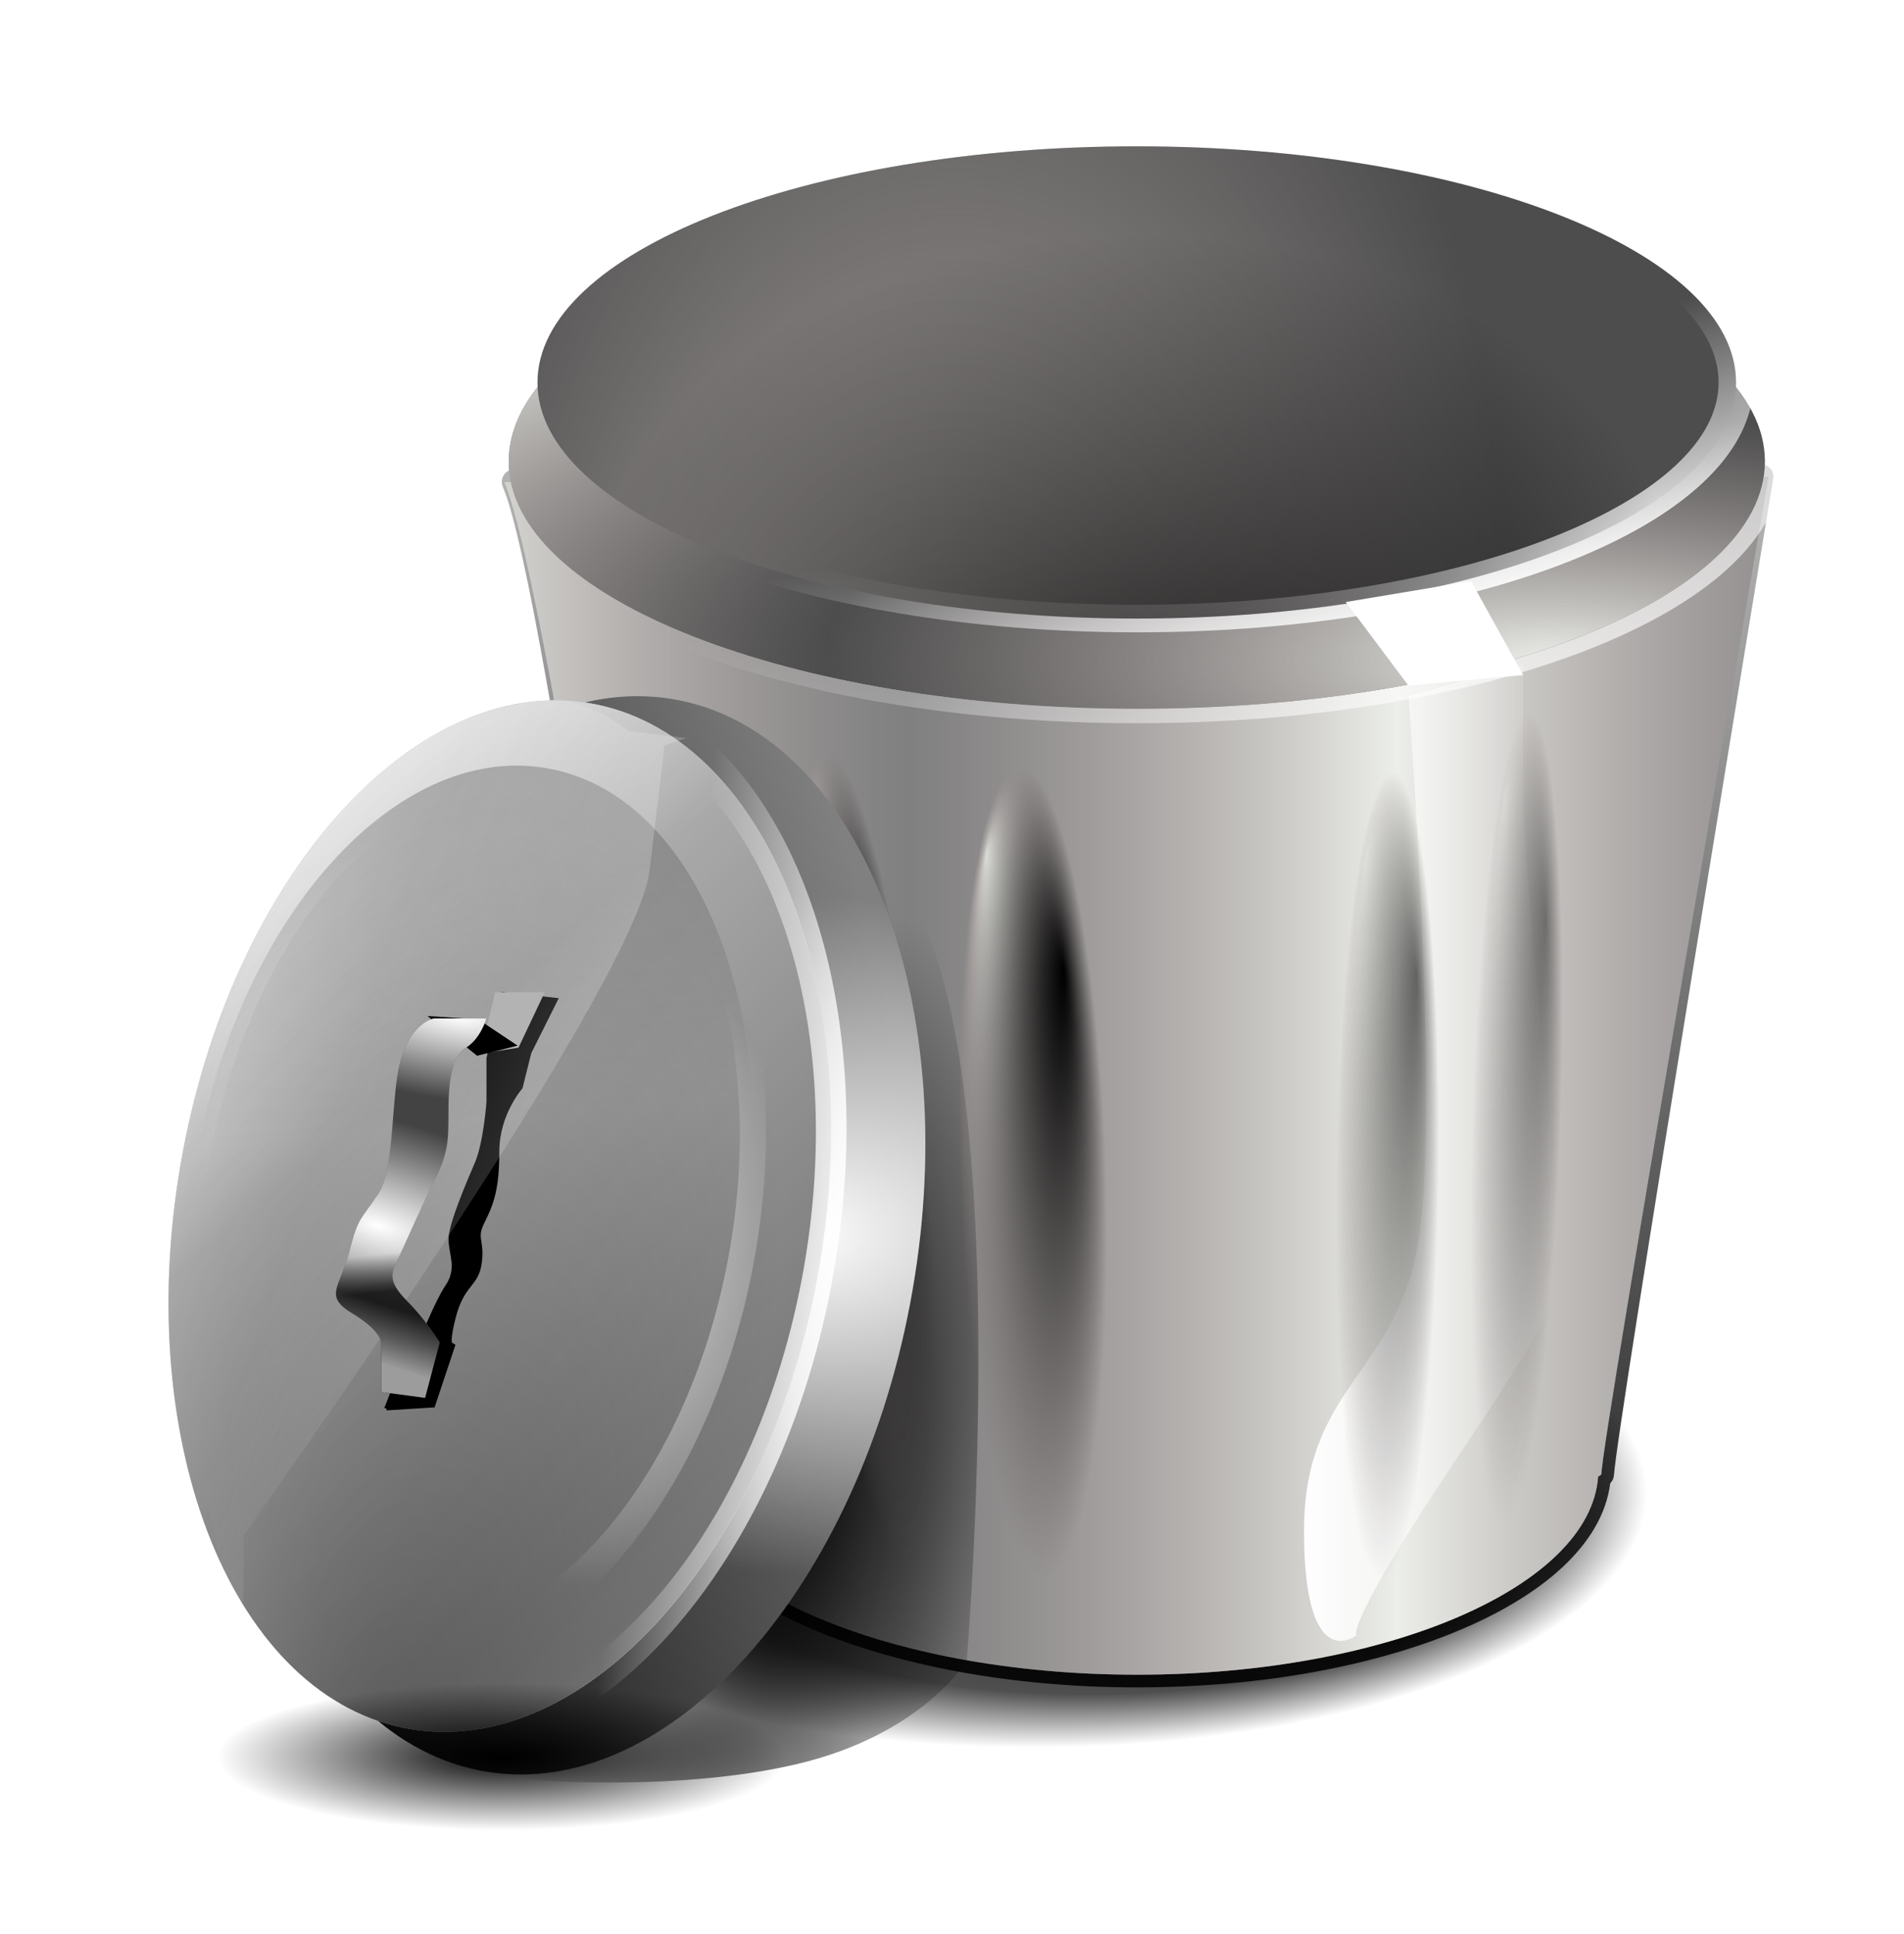 <?xml version="1.0" encoding="UTF-8" standalone="no"?>
<!-- Created with Inkscape (http://www.inkscape.org/) -->
<svg
    xmlns:inkscape="http://www.inkscape.org/namespaces/inkscape"
    xmlns:rdf="http://www.w3.org/1999/02/22-rdf-syntax-ns#"
    xmlns="http://www.w3.org/2000/svg"
    xmlns:sodipodi="http://sodipodi.sourceforge.net/DTD/sodipodi-0.dtd"
    xmlns:cc="http://creativecommons.org/ns#"
    xmlns:xlink="http://www.w3.org/1999/xlink"
    xmlns:dc="http://purl.org/dc/elements/1.1/"
    xmlns:svg="http://www.w3.org/2000/svg"
    xmlns:ns1="http://sozi.baierouge.fr"
    id="svg2"
    sodipodi:docname="trash.svg"
    inkscape:export-filename="/home/hrum/Pictures/openclipart/trash.png"
    viewBox="0 0 521.24 529.32"
    sodipodi:version="0.32"
    inkscape:export-xdpi="29"
    version="1.0"
    inkscape:output_extension="org.inkscape.output.svg.inkscape"
    inkscape:export-ydpi="29"
    inkscape:version="0.46+devel"
  >
  <title
      id="title162"
    >trash</title
  >
  <defs
      id="defs4"
    >
    <linearGradient
        id="linearGradient3390"
        inkscape:collect="always"
      >
      <stop
          id="stop3392"
          style="stop-color:#ffffff"
          offset="0"
      />
      <stop
          id="stop3394"
          style="stop-color:#ffffff;stop-opacity:0"
          offset="1"
      />
    </linearGradient
    >
    <linearGradient
        id="linearGradient3274"
        inkscape:collect="always"
      >
      <stop
          id="stop3276"
          style="stop-color:#000000"
          offset="0"
      />
      <stop
          id="stop3278"
          style="stop-color:#000000;stop-opacity:0"
          offset="1"
      />
    </linearGradient
    >
    <linearGradient
        id="linearGradient2898"
      >
      <stop
          id="stop2900"
          style="stop-color:#eceee9"
          offset="0"
      />
      <stop
          id="stop2902"
          style="stop-color:#c6b6b6;stop-opacity:0"
          offset="1"
      />
    </linearGradient
    >
    <radialGradient
        id="radialGradient2904"
        fx="199.92"
        fy="598.39"
        xlink:href="#linearGradient2898"
        gradientUnits="userSpaceOnUse"
        cy="464.34"
        cx="204.14"
        gradientTransform="matrix(.926 -4.6209e-8 6.1493e-8 1.989 45.685 -460.64)"
        r="171.43"
        inkscape:collect="always"
    />
    <radialGradient
        id="radialGradient2916"
        xlink:href="#linearGradient2898"
        spreadMethod="reflect"
        gradientUnits="userSpaceOnUse"
        cy="499.08"
        cx="398.49"
        gradientTransform="matrix(1.155 0 0 .5 -61.865 180.47)"
        r="171.43"
        inkscape:collect="always"
    />
    <linearGradient
        id="linearGradient2944"
        y2="546.77"
        xlink:href="#linearGradient2898"
        spreadMethod="reflect"
        gradientUnits="userSpaceOnUse"
        x2="502.32"
        gradientTransform="translate(119.2 32.325)"
        y1="546.77"
        x1="368.31"
        inkscape:collect="always"
    />
    <radialGradient
        id="radialGradient2970"
        fx="252.54"
        fy="545.36"
        xlink:href="#linearGradient2898"
        gradientUnits="userSpaceOnUse"
        cy="564.46"
        cx="264.66"
        gradientTransform="matrix(1 0 0 4.125 0 -1763.9)"
        r="24.244"
        inkscape:collect="always"
    />
    <radialGradient
        id="radialGradient2972"
        fx="277.08"
        fy="552.42"
        xlink:href="#linearGradient3274"
        gradientUnits="userSpaceOnUse"
        cy="564.46"
        cx="264.66"
        gradientTransform="matrix(1 0 0 4.125 0 -1763.9)"
        r="24.244"
        inkscape:collect="always"
    />
    <linearGradient
        id="linearGradient3127"
        y2="360.93"
        xlink:href="#linearGradient3390"
        gradientUnits="userSpaceOnUse"
        x2="365.06"
        y1="442.71"
        x1="396.95"
        inkscape:collect="always"
    />
    <linearGradient
        id="linearGradient3135"
        y2="314.89"
        xlink:href="#linearGradient3390"
        gradientUnits="userSpaceOnUse"
        x2="349.37"
        y1="486.28"
        x1="449.63"
        inkscape:collect="always"
    />
    <linearGradient
        id="linearGradient3143"
        y2="205.34"
        gradientUnits="userSpaceOnUse"
        x2="368.41"
        gradientTransform="translate(119.2 32.325)"
        y1="756.88"
        x1="356.76"
        inkscape:collect="always"
      >
      <stop
          id="stop3139"
          style="stop-color:#000000"
          offset="0"
      />
      <stop
          id="stop3141"
          style="stop-color:#000000;stop-opacity:0"
          offset="1"
      />
    </linearGradient
    >
    <radialGradient
        id="radialGradient3234"
        fx="292.74"
        fy="648.24"
        gradientUnits="userSpaceOnUse"
        cy="532.36"
        cx="285.71"
        gradientTransform="matrix(.913 2.7805e-8 0 .816 24.844 12.107)"
        r="171.43"
        inkscape:collect="always"
      >
      <stop
          id="stop3230"
          style="stop-color:#000000"
          offset="0"
      />
      <stop
          id="stop3232"
          style="stop-color:#000000;stop-opacity:0"
          offset="1"
      />
    </radialGradient
    >
    <linearGradient
        id="linearGradient3246"
        y2="551.69"
        xlink:href="#linearGradient3390"
        gradientUnits="userSpaceOnUse"
        x2="411.43"
        gradientTransform="translate(119.2 32.325)"
        y1="551.69"
        x1="342.86"
        inkscape:collect="always"
    />
    <radialGradient
        id="radialGradient3256"
        fx="343.45"
        fy="706.1"
        gradientUnits="userSpaceOnUse"
        cy="667.49"
        cx="284.86"
        gradientTransform="matrix(1 0 0 .366 0 423)"
        r="173.75"
        inkscape:collect="always"
      >
      <stop
          id="stop3252"
          style="stop-color:#000000"
          offset="0"
      />
      <stop
          id="stop3258"
          style="stop-color:#000000;stop-opacity:.811"
          offset=".728"
      />
      <stop
          id="stop3254"
          style="stop-color:#000000;stop-opacity:0"
          offset="1"
      />
    </radialGradient
    >
    <linearGradient
        id="linearGradient3272"
        y2="590.71"
        xlink:href="#linearGradient3274"
        gradientUnits="userSpaceOnUse"
        x2="500.3"
        y1="728.26"
        x1="312.57"
        inkscape:collect="always"
    />
    <radialGradient
        id="radialGradient3286"
        xlink:href="#linearGradient3390"
        gradientUnits="userSpaceOnUse"
        cy="588.42"
        cx="400.02"
        gradientTransform="matrix(.172 .708 -1.475 .218 1268.1 213.42)"
        r="107.08"
        inkscape:collect="always"
    />
    <linearGradient
        id="linearGradient3296"
        y2="534.76"
        xlink:href="#linearGradient3274"
        gradientUnits="userSpaceOnUse"
        x2="300.95"
        y1="935.02"
        x1="738.84"
        inkscape:collect="always"
    />
    <linearGradient
        id="linearGradient3300"
        y2="498.67"
        xlink:href="#linearGradient3390"
        gradientUnits="userSpaceOnUse"
        x2="476.03"
        y1="410.53"
        x1="393.43"
        inkscape:collect="always"
    />
    <radialGradient
        id="radialGradient3304"
        fx="394.22"
        fy="754.89"
        gradientUnits="userSpaceOnUse"
        cy="655.16"
        cx="388.67"
        gradientTransform="matrix(1 0 0 1.16 0 -101.87)"
        r="107.08"
        inkscape:collect="always"
      >
      <stop
          id="stop3310"
          style="stop-color:#000000;stop-opacity:.287"
          offset="0"
      />
      <stop
          id="stop3312"
          style="stop-color:#000000;stop-opacity:0"
          offset="1"
      />
    </radialGradient
    >
    <linearGradient
        id="linearGradient3322"
        y2="645.06"
        xlink:href="#linearGradient3390"
        gradientUnits="userSpaceOnUse"
        x2="452.31"
        y1="639.38"
        x1="519.14"
        inkscape:collect="always"
    />
    <radialGradient
        id="radialGradient3340"
        gradientUnits="userSpaceOnUse"
        cy="623.3"
        cx="197"
        gradientTransform="matrix(.98 .2 -.467 2.287 419.63 -785.86)"
        r="69.277"
        inkscape:collect="always"
      >
      <stop
          id="stop3336"
          style="stop-color:#000000"
          offset="0"
      />
      <stop
          id="stop3338"
          style="stop-color:#000000;stop-opacity:0"
          offset="1"
      />
    </radialGradient
    >
    <filter
        id="filter3382"
        inkscape:collect="always"
        color-interpolation-filters="sRGB"
      >
      <feGaussianBlur
          id="feGaussianBlur3384"
          stdDeviation="2.156"
          inkscape:collect="always"
      />
    </filter
    >
    <radialGradient
        id="radialGradient3396"
        xlink:href="#linearGradient3390"
        gradientUnits="userSpaceOnUse"
        cy="662.97"
        cx="401.51"
        gradientTransform="matrix(.822 -.42 .794 .793 -439.66 275.58)"
        r="112.08"
        inkscape:collect="always"
    />
    <linearGradient
        id="linearGradient3404"
        y2="585.6"
        gradientUnits="userSpaceOnUse"
        x2="508.94"
        y1="170.46"
        x1="415.92"
        inkscape:collect="always"
      >
      <stop
          id="stop3400"
          style="stop-color:#000000"
          offset="0"
      />
      <stop
          id="stop3402"
          style="stop-color:#000000;stop-opacity:0"
          offset="1"
      />
    </linearGradient
    >
    <linearGradient
        id="linearGradient3416"
        y2="532.91"
        xlink:href="#linearGradient3390"
        gradientUnits="userSpaceOnUse"
        x2="78.792"
        gradientTransform="translate(119.2 32.325)"
        y1="625.84"
        x1="353.55"
        inkscape:collect="always"
    />
    <radialGradient
        id="radialGradient3444"
        gradientUnits="userSpaceOnUse"
        cy="721.03"
        cx="210.11"
        gradientTransform="matrix(1 0 0 .259 0 534.1)"
        r="54.548"
        inkscape:collect="always"
      >
      <stop
          id="stop3440"
          style="stop-color:#000000"
          offset="0"
      />
      <stop
          id="stop3442"
          style="stop-color:#000000;stop-opacity:0"
          offset="1"
      />
    </radialGradient
    >
    <radialGradient
        id="radialGradient3456"
        xlink:href="#linearGradient3390"
        gradientUnits="userSpaceOnUse"
        cy="570.2"
        cx="154.01"
        gradientTransform="matrix(.442 -1.519 3.842 1.119 -2050.2 199.92)"
        r="18.408"
        inkscape:collect="always"
    />
    <radialGradient
        id="radialGradient3466"
        xlink:href="#linearGradient3390"
        gradientUnits="userSpaceOnUse"
        cy="571.41"
        cx="192.25"
        gradientTransform="matrix(.182 -1.215 3.958 .592 -2066.2 442.31)"
        r="18.408"
        inkscape:collect="always"
    />
    <linearGradient
        id="linearGradient3476"
        y2="590.93"
        gradientUnits="userSpaceOnUse"
        x2="158.57"
        gradientTransform="matrix(1.118 0 0 1.118 24.142 -48.056)"
        y1="600.22"
        x1="159.61"
        inkscape:collect="always"
      >
      <stop
          id="stop3472"
          style="stop-color:#000000"
          offset="0"
      />
      <stop
          id="stop3474"
          style="stop-color:#000000;stop-opacity:0"
          offset="1"
      />
    </linearGradient
    >
    <linearGradient
        id="linearGradient3480"
        y2="604.51"
        gradientUnits="userSpaceOnUse"
        x2="173.02"
        gradientTransform="matrix(1.118 0 0 1.118 24.142 -48.056)"
        y1="618.08"
        x1="168.74"
        inkscape:collect="always"
      >
      <stop
          id="stop3484"
          style="stop-color:#ffffff;stop-opacity:.751"
          offset="0"
      />
      <stop
          id="stop3486"
          style="stop-color:#ffffff;stop-opacity:0"
          offset="1"
      />
    </linearGradient
    >
    <filter
        id="filter3534"
        inkscape:collect="always"
        color-interpolation-filters="sRGB"
      >
      <feGaussianBlur
          id="feGaussianBlur3536"
          stdDeviation="1.37"
          inkscape:collect="always"
      />
    </filter
    >
  </defs
  >
  <sodipodi:namedview
      id="base"
      bordercolor="#666666"
      inkscape:pageshadow="2"
      guidetolerance="10"
      pagecolor="#ffffff"
      gridtolerance="10000"
      inkscape:window-height="815"
      inkscape:zoom="0.7"
      objecttolerance="10"
      inkscape:window-y="208"
      showgrid="false"
      borderopacity="1.0"
      inkscape:current-layer="layer1"
      inkscape:cx="232.89597"
      inkscape:cy="237.45225"
      showguides="true"
      inkscape:guide-bbox="true"
      inkscape:window-x="163"
      inkscape:window-width="1053"
      inkscape:pageopacity="0.0"
      inkscape:document-units="px"
  />
  <g
      id="layer1"
      inkscape:label="Layer 1"
      inkscape:groupmode="layer"
      transform="translate(-105.06 -268.48)"
    >
    <rect
        id="rect3538"
        style="opacity:.751;fill:none"
        inkscape:export-ydpi="31.965542"
        inkscape:export-filename="C:\Documents and Settings\kostia.VVCDC\trash.png"
        height="529.32"
        width="521.24"
        inkscape:export-xdpi="31.965542"
        y="268.48"
        x="105.06"
    />
    <path
        id="path3248"
        sodipodi:rx="173.74623"
        sodipodi:ry="63.63961"
        style="opacity:.854;fill-rule:evenodd;fill:url(#radialGradient3256)"
        sodipodi:type="arc"
        d="m458.61 667.49c0 35.147-77.789 63.64-173.75 63.64-95.957 0-173.75-28.492-173.75-63.64 0-35.147 77.789-63.64 173.75-63.64 95.957 0 173.75 28.492 173.75 63.64z"
        transform="matrix(.968 0 0 1.095 112.08 -53.469)"
        sodipodi:cy="667.49408"
        sodipodi:cx="284.86301"
    />
    <path
        id="path2314"
        sodipodi:nodetypes="cccsscsc"
        style="stroke-linejoin:round;fill-rule:evenodd;stroke:url(#linearGradient3143);stroke-width:6.94;fill:#ffffff"
        d="m587.06 398.98-341.15 1.406c12.932 29.809 43.885 269.8 44.133 270.09-0.002 0.126 0 0.249 0 0.375 0 30.926 56.592 56.031 126.31 56.031 68.394 0 124.12-24.137 126.22-54.25 0.586-0.252 0.906-0.517 0.906-0.812 0-8.572 43.576-272.84 43.576-272.84z"
    />
    <path
        id="path2918"
        sodipodi:nodetypes="cccsscsc"
        style="fill-rule:evenodd;fill:#808080"
        d="m589.2 398.98-346.15 1.406c12.932 29.809 46.742 269.8 46.99 270.09-0.002 0.126 0 0.249 0 0.375 0 30.926 56.592 56.031 126.31 56.031 68.394 0 124.12-24.137 126.22-54.25 0.586-0.252 0.906-0.517 0.906-0.812 0-8.572 45.719-272.84 45.719-272.84z"
    />
    <path
        id="path2936"
        sodipodi:nodetypes="cccsscsc"
        style="fill-rule:evenodd;fill:url(#linearGradient2944)"
        d="m589.2 398.98-346.15 1.406c12.932 29.809 46.742 269.8 46.99 270.09-0.002 0.126 0 0.249 0 0.375 0 30.926 56.592 56.031 126.31 56.031 68.394 0 124.12-24.137 126.22-54.25 0.586-0.252 0.906-0.517 0.906-0.812 0-8.572 45.719-272.84 45.719-272.84z"
    />
    <path
        id="path3332"
        style="filter:url(#filter3382);fill-rule:evenodd;fill:url(#radialGradient3340)"
        d="m246.48 755.38s42.426 4.041 76.772-4.041c34.345-8.081 46.467-28.284 46.467-28.284s16.162-191.93-24.244-218.19c-40.406-26.264-64.65 12.122-80.812 44.447s-30.305 80.812-30.305 94.954 6.061 44.447 6.061 54.548c0 10.102 2.02 54.548 6.061 56.569z"
    />
    <path
        id="path2312"
        sodipodi:rx="171.42857"
        sodipodi:ry="85.714287"
        style="stroke-linejoin:round;fill-rule:evenodd;stroke:url(#linearGradient3135);stroke-width:10;fill:#ffffff"
        sodipodi:type="arc"
        d="m457.14 360.93c0 47.339-76.751 85.714-171.43 85.714-94.677 0-171.43-38.376-171.43-85.714 0-47.339 76.751-85.714 171.43-85.714 94.677 0 171.43 38.376 171.43 85.714z"
        transform="matrix(1.003 0 0 .79 129.71 109.64)"
        sodipodi:cy="360.93362"
        sodipodi:cx="285.71429"
    />
    <path
        id="path2906"
        sodipodi:rx="171.42857"
        sodipodi:ry="85.714287"
        style="fill-rule:evenodd;fill:#4d4d4d"
        sodipodi:type="arc"
        d="m457.14 360.93c0 47.339-76.751 85.714-171.43 85.714-94.677 0-171.43-38.376-171.43-85.714 0-47.339 76.751-85.714 171.43-85.714 94.677 0 171.43 38.376 171.43 85.714z"
        transform="matrix(1.003 0 0 .79 129.71 109.64)"
        sodipodi:cy="360.93362"
        sodipodi:cx="285.71429"
    />
    <path
        id="path2908"
        sodipodi:rx="171.42857"
        sodipodi:ry="85.714287"
        style="fill-rule:evenodd;fill:url(#radialGradient2916)"
        sodipodi:type="arc"
        d="m457.14 360.93c0 47.339-76.751 85.714-171.43 85.714-94.677 0-171.43-38.376-171.43-85.714 0-47.339 76.751-85.714 171.43-85.714 94.677 0 171.43 38.376 171.43 85.714z"
        transform="matrix(1.003 0 0 .79 129.71 109.64)"
        sodipodi:cy="360.93362"
        sodipodi:cx="285.71429"
    />
    <path
        id="path2310"
        sodipodi:rx="171.42857"
        sodipodi:ry="85.714287"
        style="stroke-linejoin:round;fill-rule:evenodd;stroke:url(#linearGradient3127);stroke-width:10;fill:#4d4d4d"
        sodipodi:type="arc"
        d="m457.14 360.93c0 47.339-76.751 85.714-171.43 85.714-94.677 0-171.43-38.376-171.43-85.714 0-47.339 76.751-85.714 171.43-85.714 94.677 0 171.43 38.376 171.43 85.714z"
        transform="matrix(.957 0 0 .754 142.84 101.02)"
        sodipodi:cy="360.93362"
        sodipodi:cx="285.71429"
    />
    <path
        id="path2319"
        sodipodi:rx="171.42857"
        sodipodi:ry="85.714287"
        style="fill-rule:evenodd;fill:url(#radialGradient2904)"
        sodipodi:type="arc"
        d="m457.14 360.93c0 47.339-76.751 85.714-171.43 85.714-94.677 0-171.43-38.376-171.43-85.714 0-47.339 76.751-85.714 171.43-85.714 94.677 0 171.43 38.376 171.43 85.714z"
        transform="matrix(.957 0 0 .754 142.84 101.02)"
        sodipodi:cy="360.93362"
        sodipodi:cx="285.71429"
    />
    <path
        id="path3238"
        style="fill-rule:evenodd;fill:url(#linearGradient3246)"
        d="m490.63 458.97s8.571 111.43 2.857 148.57c-5.714 37.143-31.429 40-31.429 80s14.286 28.571 14.286 28.571-2.857-2.857 25.714-45.714 28.571-42.857 28.571-62.857-8.571-105.71-8.571-120v-37.143l-31.429 8.571z"
    />
    <g
        id="g3200"
        transform="matrix(.972 -.008 .008 .972 124.66 46.272)"
      >
      <g
          id="g2966"
          transform="matrix(.744 -.017 .023 1 52.199 .412)"
        >
        <path
            id="path2946"
            sodipodi:rx="24.243662"
            sodipodi:ry="100.0051"
            style="fill-rule:evenodd;fill:url(#radialGradient2970)"
            sodipodi:type="arc"
            d="m288.9 564.46c0 55.231-10.854 100.01-24.244 100.01-13.389 0-24.244-44.774-24.244-100.01 0-55.231 10.854-100.01 24.244-100.01 13.389 0 24.244 44.774 24.244 100.01z"
            transform="matrix(1.139 0 0 1.139 -31.371 -78.144)"
            sodipodi:cy="564.4585"
            sodipodi:cx="264.65997"
        />
        <path
            id="path2956"
            sodipodi:rx="24.243662"
            sodipodi:ry="100.0051"
            style="fill-rule:evenodd;fill:url(#radialGradient2972)"
            sodipodi:type="arc"
            d="m288.9 564.46c0 55.231-10.854 100.01-24.244 100.01-13.389 0-24.244-44.774-24.244-100.01 0-55.231 10.854-100.01 24.244-100.01 13.389 0 24.244 44.774 24.244 100.01z"
            transform="matrix(1.139 0 0 1.139 -31.371 -78.144)"
            sodipodi:cy="564.4585"
            sodipodi:cx="264.65997"
        />
      </g
      >
      <g
          id="g2974"
          style="opacity:.654"
          transform="matrix(.376 .035 -.092 .996 380.98 -41.345)"
        >
        <path
            id="path2976"
            sodipodi:rx="24.243662"
            sodipodi:ry="100.0051"
            style="fill-rule:evenodd;fill:url(#radialGradient2970)"
            sodipodi:type="arc"
            d="m288.9 564.46c0 55.231-10.854 100.01-24.244 100.01-13.389 0-24.244-44.774-24.244-100.01 0-55.231 10.854-100.01 24.244-100.01 13.389 0 24.244 44.774 24.244 100.01z"
            transform="matrix(1.139 0 0 1.139 -31.371 -78.144)"
            sodipodi:cy="564.4585"
            sodipodi:cx="264.65997"
        />
        <path
            id="path2978"
            sodipodi:rx="24.243662"
            sodipodi:ry="100.0051"
            style="fill-rule:evenodd;fill:url(#radialGradient2972)"
            sodipodi:type="arc"
            d="m288.9 564.46c0 55.231-10.854 100.01-24.244 100.01-13.389 0-24.244-44.774-24.244-100.01 0-55.231 10.854-100.01 24.244-100.01 13.389 0 24.244 44.774 24.244 100.01z"
            transform="matrix(1.139 0 0 1.139 -31.371 -78.144)"
            sodipodi:cy="564.4585"
            sodipodi:cx="264.65997"
        />
      </g
      >
      <g
          id="g2984"
          style="opacity:.573"
          transform="matrix(.524 .012 -.022 1 236.87 -5.001)"
        >
        <path
            id="path2986"
            sodipodi:rx="24.243662"
            sodipodi:ry="100.0051"
            style="fill-rule:evenodd;fill:url(#radialGradient2970)"
            sodipodi:type="arc"
            d="m288.9 564.46c0 55.231-10.854 100.01-24.244 100.01-13.389 0-24.244-44.774-24.244-100.01 0-55.231 10.854-100.01 24.244-100.01 13.389 0 24.244 44.774 24.244 100.01z"
            transform="matrix(1.139 0 0 1.139 -31.371 -78.144)"
            sodipodi:cy="564.4585"
            sodipodi:cx="264.65997"
        />
        <path
            id="path2988"
            sodipodi:rx="24.243662"
            sodipodi:ry="100.0051"
            style="fill-rule:evenodd;fill:url(#radialGradient2972)"
            sodipodi:type="arc"
            d="m288.9 564.46c0 55.231-10.854 100.01-24.244 100.01-13.389 0-24.244-44.774-24.244-100.01 0-55.231 10.854-100.01 24.244-100.01 13.389 0 24.244 44.774 24.244 100.01z"
            transform="matrix(1.139 0 0 1.139 -31.371 -78.144)"
            sodipodi:cy="564.4585"
            sodipodi:cx="264.65997"
        />
      </g
      >
      <g
          id="g2994"
          style="opacity:.805"
          transform="matrix(.597 -.021 .035 .999 138.23 4.064)"
        >
        <path
            id="path2996"
            sodipodi:rx="24.243662"
            sodipodi:ry="100.0051"
            style="fill-rule:evenodd;fill:url(#radialGradient2970)"
            sodipodi:type="arc"
            d="m288.9 564.46c0 55.231-10.854 100.01-24.244 100.01-13.389 0-24.244-44.774-24.244-100.01 0-55.231 10.854-100.01 24.244-100.01 13.389 0 24.244 44.774 24.244 100.01z"
            transform="matrix(1.139 0 0 1.139 -31.371 -78.144)"
            sodipodi:cy="564.4585"
            sodipodi:cx="264.65997"
        />
        <path
            id="path2998"
            sodipodi:rx="24.243662"
            sodipodi:ry="100.0051"
            style="fill-rule:evenodd;fill:url(#radialGradient2972)"
            sodipodi:type="arc"
            d="m288.9 564.46c0 55.231-10.854 100.01-24.244 100.01-13.389 0-24.244-44.774-24.244-100.01 0-55.231 10.854-100.01 24.244-100.01 13.389 0 24.244 44.774 24.244 100.01z"
            transform="matrix(1.139 0 0 1.139 -31.371 -78.144)"
            sodipodi:cy="564.4585"
            sodipodi:cx="264.65997"
        />
      </g
      >
      <g
          id="g3004"
          style="opacity:.432"
          transform="matrix(.451 0.018 -.04 .999 303.28 -22.616)"
        >
        <path
            id="path3006"
            sodipodi:rx="24.243662"
            sodipodi:ry="100.0051"
            style="fill-rule:evenodd;fill:url(#radialGradient2970)"
            sodipodi:type="arc"
            d="m288.9 564.46c0 55.231-10.854 100.01-24.244 100.01-13.389 0-24.244-44.774-24.244-100.01 0-55.231 10.854-100.01 24.244-100.01 13.389 0 24.244 44.774 24.244 100.01z"
            transform="matrix(1.139 0 0 1.139 -31.371 -78.144)"
            sodipodi:cy="564.4585"
            sodipodi:cx="264.65997"
        />
        <path
            id="path3008"
            sodipodi:rx="24.243662"
            sodipodi:ry="100.0051"
            style="fill-rule:evenodd;fill:url(#radialGradient2972)"
            sodipodi:type="arc"
            d="m288.9 564.46c0 55.231-10.854 100.01-24.244 100.01-13.389 0-24.244-44.774-24.244-100.01 0-55.231 10.854-100.01 24.244-100.01 13.389 0 24.244 44.774 24.244 100.01z"
            transform="matrix(1.139 0 0 1.139 -31.371 -78.144)"
            sodipodi:cy="564.4585"
            sodipodi:cx="264.65997"
        />
      </g
      >
      <g
          id="g3188"
          transform="matrix(.804 0 0 1 31.514 4.286)"
        >
        <path
            id="path3056"
            sodipodi:rx="24.243662"
            sodipodi:ry="100.0051"
            style="fill-rule:evenodd;fill:url(#radialGradient2970)"
            sodipodi:type="arc"
            d="m288.9 564.46c0 55.231-10.854 100.01-24.244 100.01-13.389 0-24.244-44.774-24.244-100.01 0-55.231 10.854-100.01 24.244-100.01 13.389 0 24.244 44.774 24.244 100.01z"
            transform="matrix(.423 -.078 .207 1.12 -69.993 -86.387)"
            sodipodi:cy="564.4585"
            sodipodi:cx="264.65997"
        />
        <path
            id="path3058"
            sodipodi:rx="24.243662"
            sodipodi:ry="100.0051"
            style="fill-rule:evenodd;fill:url(#radialGradient2972)"
            sodipodi:type="arc"
            d="m288.9 564.46c0 55.231-10.854 100.01-24.244 100.01-13.389 0-24.244-44.774-24.244-100.01 0-55.231 10.854-100.01 24.244-100.01 13.389 0 24.244 44.774 24.244 100.01z"
            transform="matrix(.423 -.078 .207 1.12 -64.993 -82.101)"
            sodipodi:cy="564.4585"
            sodipodi:cx="264.65997"
        />
      </g
      >
      <g
          id="g3066"
          style="opacity:.805"
          transform="matrix(0.595 -.055 .092 .996 6.707 8.079)"
        >
        <path
            id="path3068"
            sodipodi:rx="24.243662"
            sodipodi:ry="100.0051"
            style="fill-rule:evenodd;fill:url(#radialGradient2970)"
            sodipodi:type="arc"
            d="m288.9 564.46c0 55.231-10.854 100.01-24.244 100.01-13.389 0-24.244-44.774-24.244-100.01 0-55.231 10.854-100.01 24.244-100.01 13.389 0 24.244 44.774 24.244 100.01z"
            transform="matrix(1.139 0 0 1.139 -31.371 -78.144)"
            sodipodi:cy="564.4585"
            sodipodi:cx="264.65997"
        />
        <path
            id="path3070"
            sodipodi:rx="24.243662"
            sodipodi:ry="100.0051"
            style="fill-rule:evenodd;fill:url(#radialGradient2972)"
            sodipodi:type="arc"
            d="m288.9 564.46c0 55.231-10.854 100.01-24.244 100.01-13.389 0-24.244-44.774-24.244-100.01 0-55.231 10.854-100.01 24.244-100.01 13.389 0 24.244 44.774 24.244 100.01z"
            transform="matrix(1.139 0 0 1.139 -31.371 -78.144)"
            sodipodi:cy="564.4585"
            sodipodi:cx="264.65997"
        />
      </g
      >
      <g
          id="g3072"
          style="opacity:.432"
          transform="matrix(.447 -.064 .142 .99 -15.116 2.395)"
        >
        <path
            id="path3074"
            sodipodi:rx="24.243662"
            sodipodi:ry="100.0051"
            style="fill-rule:evenodd;fill:url(#radialGradient2970)"
            sodipodi:type="arc"
            d="m288.9 564.46c0 55.231-10.854 100.01-24.244 100.01-13.389 0-24.244-44.774-24.244-100.01 0-55.231 10.854-100.01 24.244-100.01 13.389 0 24.244 44.774 24.244 100.01z"
            transform="matrix(1.139 0 0 1.139 -31.371 -78.144)"
            sodipodi:cy="564.4585"
            sodipodi:cx="264.65997"
        />
        <path
            id="path3076"
            sodipodi:rx="24.243662"
            sodipodi:ry="100.0051"
            style="fill-rule:evenodd;fill:url(#radialGradient2972)"
            sodipodi:type="arc"
            d="m288.9 564.46c0 55.231-10.854 100.01-24.244 100.01-13.389 0-24.244-44.774-24.244-100.01 0-55.231 10.854-100.01 24.244-100.01 13.389 0 24.244 44.774 24.244 100.01z"
            transform="matrix(1.139 0 0 1.139 -31.371 -78.144)"
            sodipodi:cy="564.4585"
            sodipodi:cx="264.65997"
        />
      </g
      >
    </g
    >
    <path
        id="path3226"
        sodipodi:rx="171.42857"
        sodipodi:ry="85.714287"
        style="fill-rule:evenodd;fill:url(#radialGradient3234)"
        sodipodi:type="arc"
        d="m457.14 360.93c0 47.339-76.751 85.714-171.43 85.714-94.677 0-171.43-38.376-171.43-85.714 0-47.339 76.751-85.714 171.43-85.714 94.677 0 171.43 38.376 171.43 85.714z"
        transform="matrix(.957 0 0 .754 142.84 101.02)"
        sodipodi:cy="360.93362"
        sodipodi:cx="285.71429"
    />
    <path
        id="path3236"
        style="fill-rule:evenodd;fill:#ffffff"
        d="m473.48 433.26 17.143 22.857 31.429-2.857-14.286-25.714-34.286 5.714z"
    />
    <path
        id="path3260"
        sodipodi:rx="107.07617"
        sodipodi:ry="124.24876"
        style="fill-rule:evenodd;fill:#808080"
        sodipodi:type="arc"
        d="m507.1 635.17c0 68.621-47.94 124.25-107.08 124.25-59.137 0-107.08-55.628-107.08-124.25 0-68.621 47.94-124.25 107.08-124.25 59.137 0 107.08 55.628 107.08 124.25z"
        transform="matrix(.846 .174 -.223 1.178 66.857 -211.23)"
        sodipodi:cy="635.16919"
        sodipodi:cx="400.02042"
    />
    <path
        id="path3264"
        sodipodi:rx="107.07617"
        sodipodi:ry="124.24876"
        style="fill-rule:evenodd;fill:url(#linearGradient3272)"
        sodipodi:type="arc"
        d="m507.1 635.17c0 68.621-47.94 124.25-107.08 124.25-59.137 0-107.08-55.628-107.08-124.25 0-68.621 47.94-124.25 107.08-124.25 59.137 0 107.08 55.628 107.08 124.25z"
        transform="matrix(.846 .174 -.223 1.178 66.857 -211.23)"
        sodipodi:cy="635.16919"
        sodipodi:cx="400.02042"
    />
    <path
        id="path3262"
        sodipodi:rx="107.07617"
        sodipodi:ry="124.24876"
        style="fill-rule:evenodd;fill:#cccccc"
        sodipodi:type="arc"
        d="m507.1 635.17c0 68.621-47.94 124.25-107.08 124.25-59.137 0-107.08-55.628-107.08-124.25 0-68.621 47.94-124.25 107.08-124.25 59.137 0 107.08 55.628 107.08 124.25z"
        transform="matrix(.81 .167 -.213 1.127 53.18 -181.28)"
        sodipodi:cy="635.16919"
        sodipodi:cx="400.02042"
    />
    <path
        id="path3282"
        sodipodi:rx="107.07617"
        sodipodi:ry="124.24876"
        style="fill-rule:evenodd;fill:url(#radialGradient3286)"
        sodipodi:type="arc"
        d="m507.1 635.17c0 68.621-47.94 124.25-107.08 124.25-59.137 0-107.08-55.628-107.08-124.25 0-68.621 47.94-124.25 107.08-124.25 59.137 0 107.08 55.628 107.08 124.25z"
        transform="matrix(.846 .174 -.223 1.178 66.857 -211.23)"
        sodipodi:cy="635.16919"
        sodipodi:cx="400.02042"
    />
    <path
        id="path3280"
        sodipodi:rx="107.07617"
        sodipodi:ry="124.24876"
        style="fill-rule:evenodd;fill:#cccccc"
        sodipodi:type="arc"
        d="m507.1 635.17c0 68.621-47.94 124.25-107.08 124.25-59.137 0-107.08-55.628-107.08-124.25 0-68.621 47.94-124.25 107.08-124.25 59.137 0 107.08 55.628 107.08 124.25z"
        transform="matrix(.81 .167 -.213 1.127 53.18 -181.28)"
        sodipodi:cy="635.16919"
        sodipodi:cx="400.02042"
    />
    <path
        id="path3288"
        sodipodi:rx="107.07617"
        sodipodi:ry="124.24876"
        style="fill-rule:evenodd;fill:url(#linearGradient3296)"
        sodipodi:type="arc"
        d="m507.1 635.17c0 68.621-47.94 124.25-107.08 124.25-59.137 0-107.08-55.628-107.08-124.25 0-68.621 47.94-124.25 107.08-124.25 59.137 0 107.08 55.628 107.08 124.25z"
        transform="matrix(.81 .167 -.213 1.127 53.18 -181.28)"
        sodipodi:cy="635.16919"
        sodipodi:cx="400.02042"
    />
    <path
        id="path3298"
        sodipodi:rx="107.07617"
        sodipodi:ry="124.24876"
        style="fill-rule:evenodd;fill:url(#linearGradient3300)"
        sodipodi:type="arc"
        d="m507.1 635.17c0 68.621-47.94 124.25-107.08 124.25-59.137 0-107.08-55.628-107.08-124.25 0-68.621 47.94-124.25 107.08-124.25 59.137 0 107.08 55.628 107.08 124.25z"
        transform="matrix(.81 .167 -.213 1.127 53.18 -181.28)"
        sodipodi:cy="635.16919"
        sodipodi:cx="400.02042"
    />
    <path
        id="path3302"
        sodipodi:rx="107.07617"
        sodipodi:ry="124.24876"
        style="fill-rule:evenodd;fill:url(#radialGradient3304)"
        sodipodi:type="arc"
        d="m507.1 635.17c0 68.621-47.94 124.25-107.08 124.25-59.137 0-107.08-55.628-107.08-124.25 0-68.621 47.94-124.25 107.08-124.25 59.137 0 107.08 55.628 107.08 124.25z"
        transform="matrix(.81 .167 -.213 1.127 53.18 -181.28)"
        sodipodi:cy="635.16919"
        sodipodi:cx="400.02042"
    />
    <path
        id="path3314"
        sodipodi:rx="107.07617"
        sodipodi:ry="124.24876"
        style="stroke-linejoin:round;stroke:url(#linearGradient3322);stroke-width:10;fill:none"
        sodipodi:type="arc"
        d="m507.1 635.17c0 68.621-47.94 124.25-107.08 124.25-59.137 0-107.08-55.628-107.08-124.25 0-68.621 47.94-124.25 107.08-124.25 59.137 0 107.08 55.628 107.08 124.25z"
        transform="matrix(.81 .167 -.213 1.127 53.18 -181.28)"
        sodipodi:cy="635.16919"
        sodipodi:cx="400.02042"
    />
    <path
        id="path3386"
        sodipodi:rx="107.07617"
        sodipodi:ry="124.24876"
        style="stroke-linejoin:round;fill-rule:evenodd;stroke:url(#radialGradient3396);stroke-width:10;fill:url(#linearGradient3404)"
        sodipodi:type="arc"
        d="m507.1 635.17c0 68.621-47.94 124.25-107.08 124.25-59.137 0-107.08-55.628-107.08-124.25 0-68.621 47.94-124.25 107.08-124.25 59.137 0 107.08 55.628 107.08 124.25z"
        transform="matrix(.694 .143 -.183 .965 72.074 -71.216)"
        sodipodi:cy="635.16919"
        sodipodi:cx="400.02042"
    />
    <path
        id="path3492"
        style="fill-rule:evenodd;filter:url(#filter3534);stroke:#000000;stroke-width:1px;fill:#000000"
        transform="matrix(1.118 0 0 1.118 24.142 -48.056)"
        d="m167 627.93 11.429-0.714 5-15s-2.143 2.143 0-6.429 5.714-7.857 6.429-13.571c0.714-5.714-1.429-5.714 0.714-10s3.571-7.857 3.571-17.143c0-9.286 5.714-15.714 5.714-15.714l2.14-8.57 6.43-12.86-12.86-1.42-3.57 15.71v10.714s-0.714 10-2.857 15c-2.143 5-6.429 15-6.429 18.571 0 3.571 2.143 7.143-0.714 11.429-2.857 4.286-6.429 13.571-6.429 13.571l-5 7.143-3.57 9.29z"
    />
    <path
        id="path3408"
        style="fill-rule:evenodd;fill:url(#linearGradient3416)"
        d="m171.73 706.89v-18.183s107.08-149.5 111.12-181.83c4.041-32.325 4.041-34.345 4.041-34.345l6.061-2.02-16.162-2.02s-16.162-14.142-32.325-6.061c-16.162 8.081-52.528 26.264-60.609 54.548-8.081 28.284-16.162 70.711-16.162 90.914s-8.081 40.406-8.081 40.406 2.02 56.569 12.122 58.589z"
    />
    <path
        id="path3436"
        sodipodi:rx="54.548237"
        sodipodi:ry="14.142136"
        style="fill-rule:evenodd;fill:url(#radialGradient3444)"
        sodipodi:type="arc"
        d="m264.66 721.03c0 7.811-24.422 14.142-54.548 14.142s-54.548-6.332-54.548-14.142c0-7.811 24.422-14.142 54.548-14.142s54.548 6.332 54.548 14.142z"
        transform="matrix(1.429 0 0 1.429 -57.723 -280.73)"
        sodipodi:cy="721.03217"
        sodipodi:cx="210.11172"
    />
    <path
        id="path3490"
        style="fill-rule:evenodd;fill:#b3b3b3"
        d="m247 555.25 7.189-15.176h-13.579l-3.994 16.774 10.384-1.597z"
    />
    <path
        id="path3488"
        style="fill-rule:evenodd;stroke:#000000;stroke-width:1.118px;fill:#000000"
        d="m235.81 548.06 9.585 6.39-9.585 2.396-11.981-9.585 11.981 0.799z"
    />
    <path
        id="path3446"
        style="fill-rule:evenodd;fill:#434343"
        d="m223.83 547.26s-5.591 0.799-8.786 10.384c-3.195 9.585-1.597 30.353-6.39 37.542-4.793 7.189-5.591 6.39-7.988 15.975-2.396 9.585-7.189 11.981 0.799 16.774 7.988 4.793 7.988 7.988 7.988 7.988v13.579l11.981 1.597 3.994-15.176s-3.994-6.39-8.786-11.183c-4.793-4.793-4.793-7.189-3.195-10.384 1.597-3.195 6.39-14.378 10.384-22.365 3.994-7.988 3.994-11.183 3.994-19.17 0-7.988 0.799-15.176 4.793-17.573 3.994-2.396 5.591-7.988 5.591-7.988h-14.378z"
    />
    <path
        id="path3448"
        style="fill-rule:evenodd;fill:url(#radialGradient3456)"
        d="m223.83 547.26s-5.591 0.799-8.786 10.384c-3.195 9.585-1.597 30.353-6.39 37.542-4.793 7.189-5.591 6.39-7.988 15.975-2.396 9.585-7.189 11.981 0.799 16.774 7.988 4.793 7.988 7.988 7.988 7.988v13.579l11.981 1.597 3.994-15.176s-3.994-6.39-8.786-11.183c-4.793-4.793-4.793-7.189-3.195-10.384 1.597-3.195 6.39-14.378 10.384-22.365 3.994-7.988 3.994-11.183 3.994-19.17 0-7.988 0.799-15.176 4.793-17.573 3.994-2.396 5.591-7.988 5.591-7.988h-14.378z"
    />
    <path
        id="path3464"
        style="fill-rule:evenodd;fill:url(#radialGradient3466)"
        d="m223.83 547.26s-5.591 0.799-8.786 10.384c-3.195 9.585-1.597 30.353-6.39 37.542-4.793 7.189-5.591 6.39-7.988 15.975-2.396 9.585-7.189 11.981 0.799 16.774 7.988 4.793 7.988 7.988 7.988 7.988v13.579l11.981 1.597 3.994-15.176s-3.994-6.39-8.786-11.183c-4.793-4.793-4.793-7.189-3.195-10.384 1.597-3.195 6.39-14.378 10.384-22.365 3.994-7.988 3.994-11.183 3.994-19.17 0-7.988 0.799-15.176 4.793-17.573 3.994-2.396 5.591-7.988 5.591-7.988h-14.378z"
    />
    <path
        id="path3468"
        style="opacity:.785;fill-rule:evenodd;fill:url(#linearGradient3476)"
        d="m223.83 547.26s-5.591 0.799-8.786 10.384c-3.195 9.585-1.597 30.353-6.39 37.542-4.793 7.189-5.591 6.39-7.988 15.975-2.396 9.585-7.189 11.981 0.799 16.774 7.988 4.793 7.988 7.988 7.988 7.988v13.579l11.981 1.597 3.994-15.176s-3.994-6.39-8.786-11.183c-4.793-4.793-4.793-7.189-3.195-10.384 1.597-3.195 6.39-14.378 10.384-22.365 3.994-7.988 3.994-11.183 3.994-19.17 0-7.988 0.799-15.176 4.793-17.573 3.994-2.396 5.591-7.988 5.591-7.988h-14.378z"
    />
    <path
        id="path3478"
        style="opacity:.785;fill-rule:evenodd;fill:url(#linearGradient3480)"
        d="m223.83 547.26s-5.591 0.799-8.786 10.384c-3.195 9.585-1.597 30.353-6.39 37.542-4.793 7.189-5.591 6.39-7.988 15.975-2.396 9.585-7.189 11.981 0.799 16.774 7.988 4.793 7.988 7.988 7.988 7.988v13.579l11.981 1.597 3.994-15.176s-3.994-6.39-8.786-11.183c-4.793-4.793-4.793-7.189-3.195-10.384 1.597-3.195 6.39-14.378 10.384-22.365 3.994-7.988 3.994-11.183 3.994-19.17 0-7.988 0.799-15.176 4.793-17.573 3.994-2.396 5.591-7.988 5.591-7.988h-14.378z"
    />
  </g
  >
</svg
>
